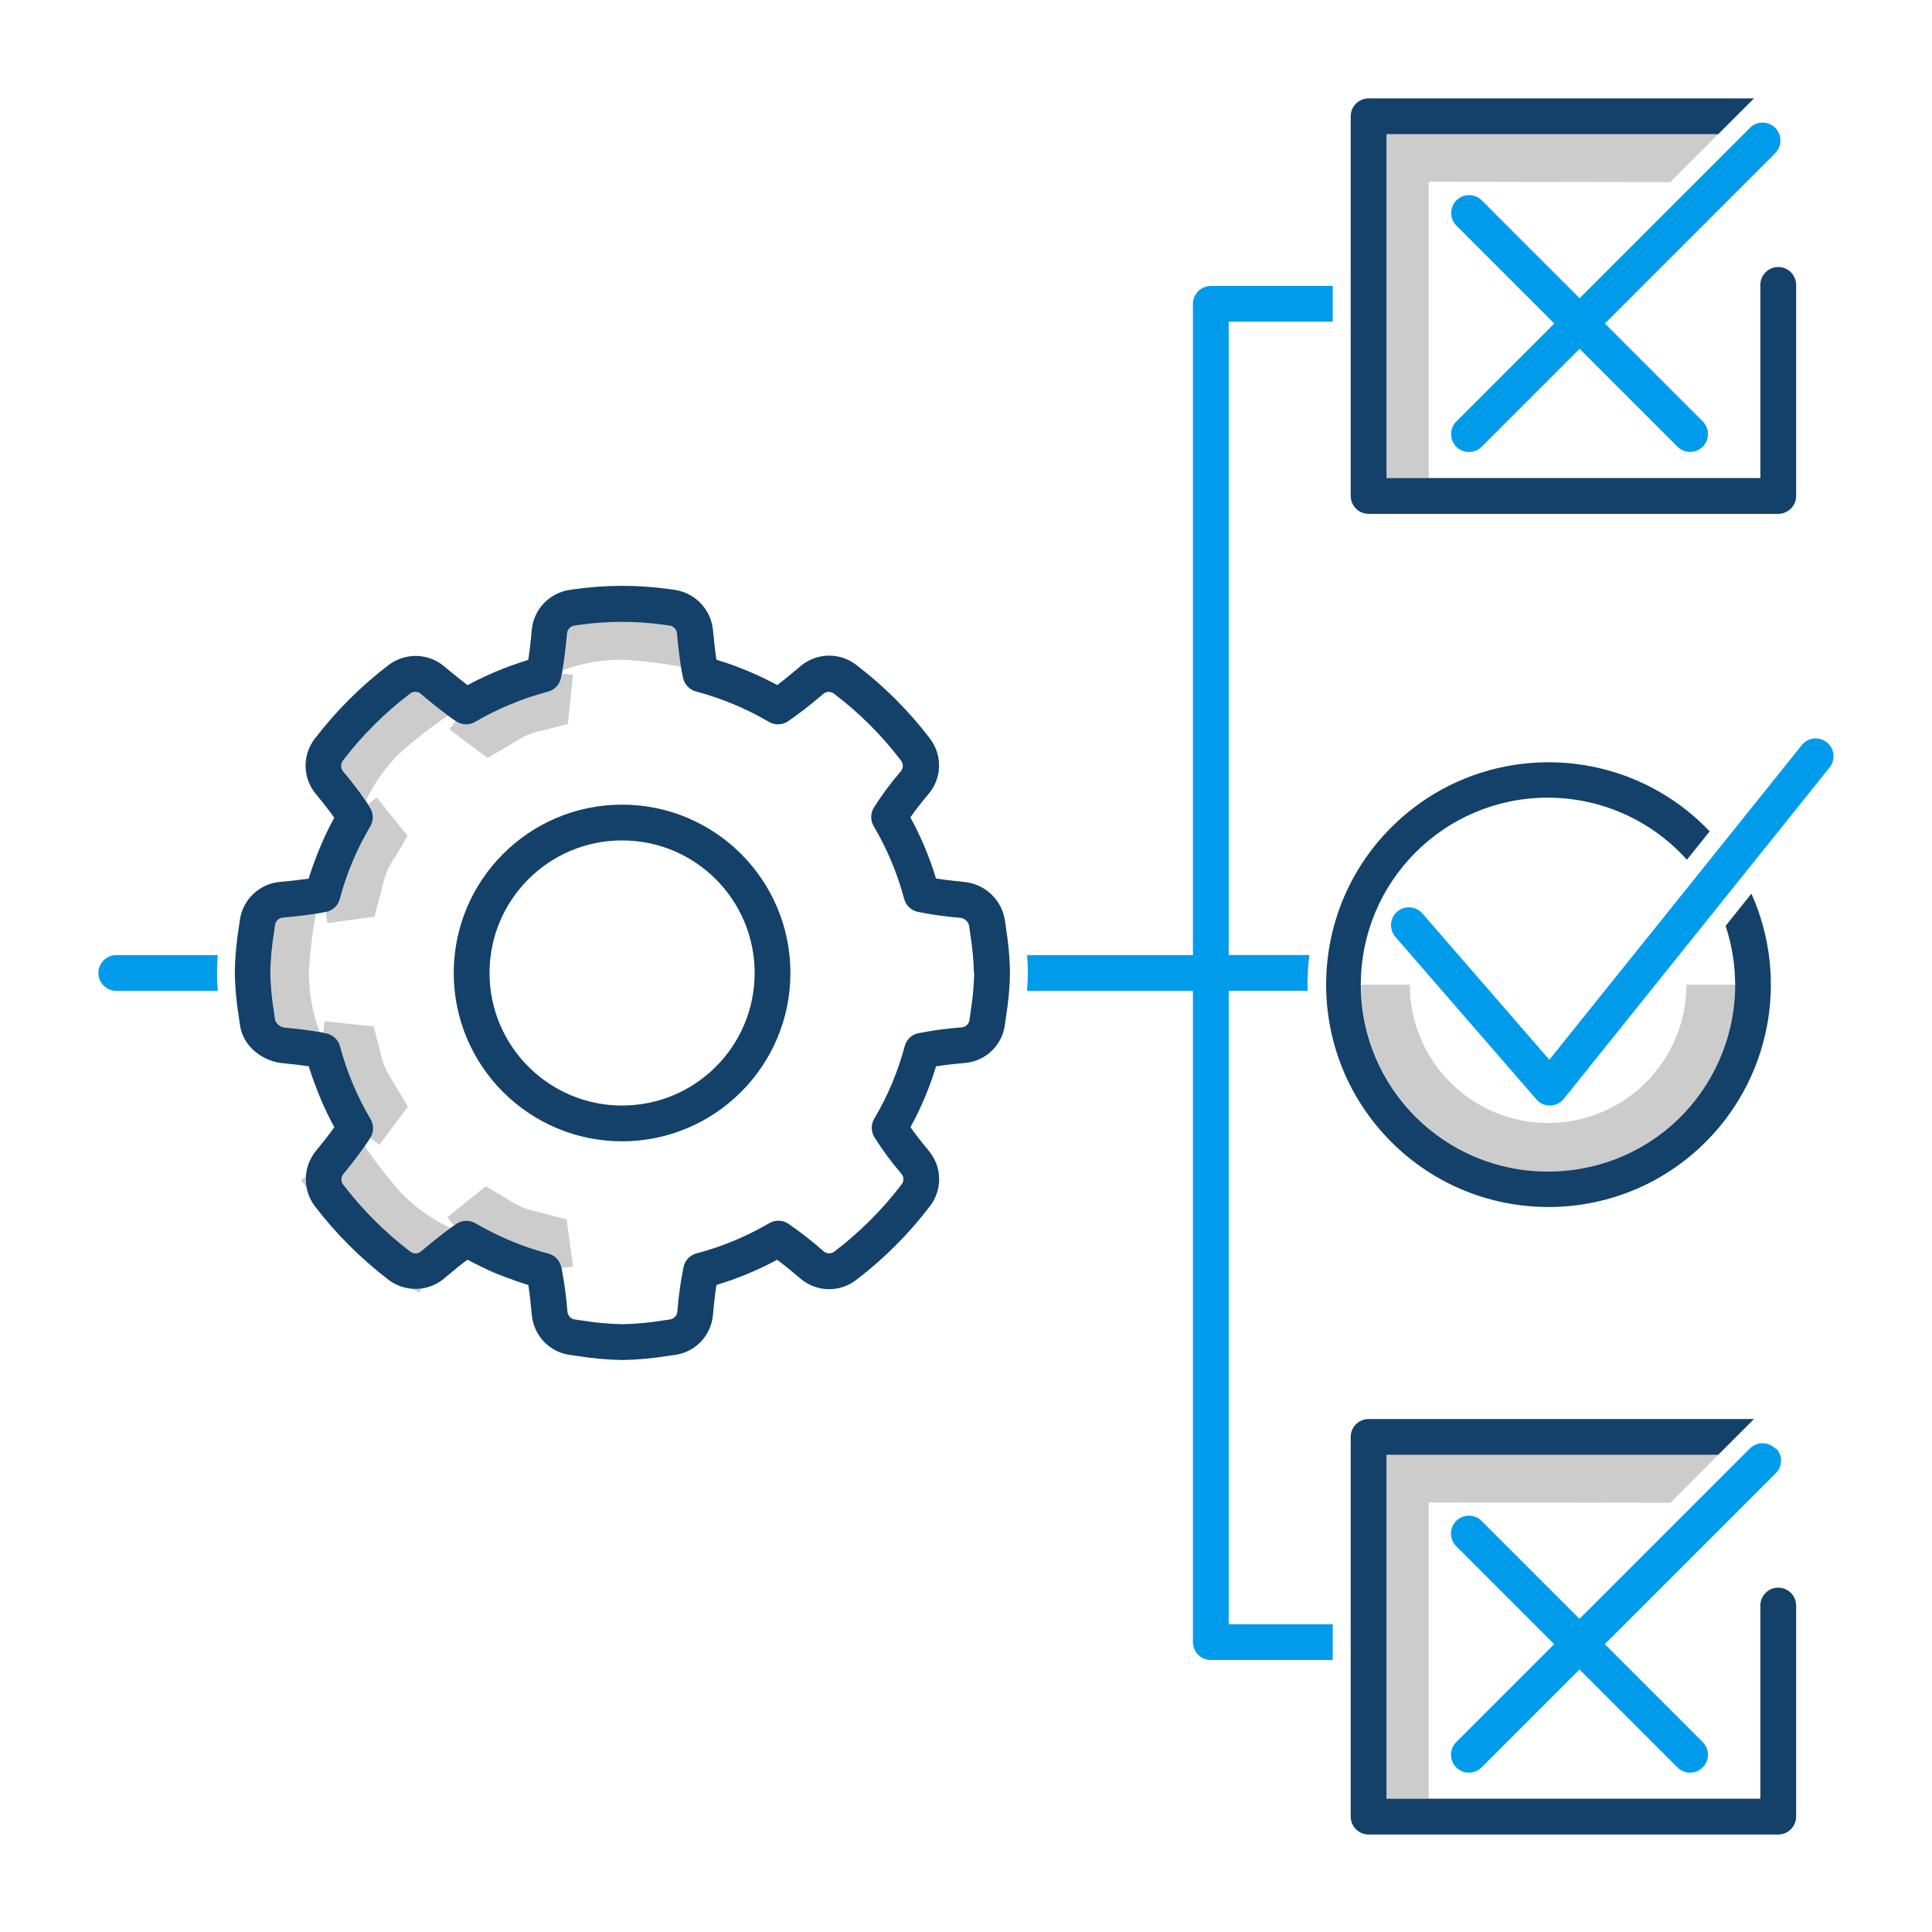 <?xml version="1.0" encoding="UTF-8"?>
<svg xmlns="http://www.w3.org/2000/svg" id="Layer_1" viewBox="0 0 216 216">
  <defs>
    <style>.cls-1{fill:#009ceb;}.cls-2{fill:#ccc;}.cls-3{fill:#134169;}</style>
  </defs>
  <path class="cls-1" d="m24.33,106.78h-11.33c-1.1,0-2,.9-2,2s.9,2,2,2h11.35c-.05-.66-.09-1.35-.09-2.06,0-.67.04-1.31.08-1.94Z"></path>
  <path class="cls-1" d="m137.37,181.58v-70.81h8.83c0-.23-.02-.46-.02-.69,0-1.11.07-2.21.21-3.31h-9.02V35.97h11.63v-4h-13.63c-1.1,0-2,.9-2,2v72.81h-18.54c.05.63.08,1.27.08,1.94,0,.72-.04,1.4-.09,2.06h18.55v72.81c0,1.1.9,2,2,2h13.63v-4h-11.63Z"></path>
  <path class="cls-2" d="m173.08,125.55c-8.54,0-15.46-6.93-15.46-15.46h-5.44c0,11.54,9.38,20.89,20.92,20.88,11.53,0,20.87-9.35,20.88-20.88h-5.44c0,8.54-6.93,15.46-15.46,15.46Z"></path>
  <path class="cls-3" d="m173.08,130.98c-11.54.02-20.92-9.31-20.94-20.86-.02-11.54,9.31-20.92,20.86-20.94,5.95-.01,11.63,2.51,15.6,6.94l2.54-3.17c-9.46-9.95-25.2-10.34-35.15-.88s-10.34,25.2-.88,35.15,25.2,10.34,35.15.88c7.64-7.27,9.86-18.56,5.55-28.19l-2.89,3.61c3.64,10.93-2.27,22.75-13.2,26.39-2.14.71-4.38,1.07-6.63,1.07h0Z"></path>
  <path class="cls-1" d="m182.54,106.86l-9.32,11.62-14.2-16.36c-.73-.83-1.99-.91-2.82-.19-.83.72-.91,1.98-.2,2.81l15.77,18.17c.38.44.93.69,1.51.69h.04c.59-.01,1.15-.29,1.52-.75l10.81-13.48,13.26-16.53,5.64-7.03c.69-.86.56-2.12-.3-2.81s-2.12-.56-2.81.3c0,0,0,0,0,.01l-5.64,7.03-13.25,16.52Z"></path>
  <polygon class="cls-2" points="192.1 15 155.01 15 155.01 53.45 159.73 53.45 159.73 51.45 159.73 20.32 186.74 20.36 192.1 15"></polygon>
  <path class="cls-3" d="m155.01,15h37.09l4-4h-43.09c-1.1,0-2,.9-2,2v42.45c0,1.1.9,2,2,2h45.8c1.1,0,2-.9,2-2v-23.6c0-1.1-.9-2-2-2s-2,.9-2,2v21.6h-41.8V15Z"></path>
  <polygon class="cls-2" points="192.1 162.65 155.01 162.65 155.01 201.1 159.73 201.1 159.73 199.1 159.73 167.97 186.74 168.01 192.1 162.65"></polygon>
  <path class="cls-3" d="m155.01,162.65h37.09l4-4h-43.09c-1.1,0-2,.9-2,2v42.45c0,1.1.9,2,2,2h45.8c1.1,0,2-.9,2-2v-23.6c0-1.1-.9-2-2-2s-2,.9-2,2v21.6h-41.8v-38.45Z"></path>
  <path class="cls-1" d="m198.47,17.12c.78-.78.78-2.05,0-2.83-.78-.78-2.04-.78-2.82,0l-19.05,19.05-1.41-1.41-9.53-9.53c-.78-.78-2.05-.78-2.83,0-.78.78-.78,2.05,0,2.83l9.53,9.53,1.41,1.41-6.82,6.82-4.13,4.13c-.78.78-.78,2.05,0,2.83.78.78,2.05.78,2.83,0h0l4.13-4.13,6.82-6.82,1.41,1.41,9.53,9.53c.78.78,2.05.78,2.83,0,.78-.78.78-2.05,0-2.83l-9.53-9.53-1.41-1.41,19.05-19.05Z"></path>
  <path class="cls-1" d="m198.47,161.94c-.78-.78-2.05-.78-2.83,0h0s-17.95,17.95-17.95,17.95l-1.1,1.1-10.95-10.95c-.78-.78-2.05-.78-2.83,0s-.78,2.05,0,2.83l10.95,10.95-10.95,10.95c-.78.78-.78,2.05,0,2.83s2.05.78,2.83,0l10.95-10.95,10.95,10.95c.78.78,2.05.78,2.83,0s.78-2.05,0-2.83l-10.95-10.95,1.1-1.1,17.95-17.95c.81-.75.89-1.98.13-2.78-.03-.03-.06-.06-.13-.05Z"></path>
  <path class="cls-2" d="m35.49,121.99l-.02.14h.07c.08.22.17.42.26.63-.14-.34-.27-.68-.4-1.02.03.08.06.17.08.25Z"></path>
  <path class="cls-2" d="m45.6,123.74l-1.91-3.23c-.61-.94-1.02-1.99-1.21-3.09l-.71-2.67-5.49-.57-.13,1.26c.14.03.27.06.39.08.72.17,1.29.72,1.48,1.44.76,2.85,1.91,5.59,3.41,8.13.37.63.37,1.42,0,2.05-.02.03-.04.06-.05.08l1.03.77,3.19-4.26Z"></path>
  <path class="cls-2" d="m34.54,108.72c.11-2.21.37-4.4.78-6.58-.98.16-2.19.3-3.68.43-.44.04-.8.38-.86.82l-.1.71c-.26,1.52-.4,3.06-.43,4.61.03,1.46.16,2.91.4,4.35l.13.94c.16.48.58.81,1.08.86,1.61.16,2.88.32,3.84.49l-.07-.26c-.73-2.05-1.1-4.2-1.09-6.38Z"></path>
  <path class="cls-2" d="m54.93,142.21l.09.11.06-.04c.35.16.7.29,1.07.41h0s.01,0,.01,0c.17.05.36.11.55.17-.94-.36-1.87-.74-2.79-1.18.38.21.7.39,1.01.53Z"></path>
  <path class="cls-2" d="m63.34,136.33l-3.62-.95c-1.09-.23-2.13-.69-3.03-1.35l-2.38-1.4-4.3,3.46.75.93c.11-.07.23-.16.32-.22.63-.41,1.44-.42,2.09-.04,2.55,1.5,5.29,2.64,8.15,3.39.72.19,1.27.76,1.44,1.48.01.04.02.11.03.15l1.28-.18-.73-5.27Z"></path>
  <path class="cls-2" d="m46.1,144.09l.12.07.66.38.27-.47c-.35.05-.7.06-1.05.03Z"></path>
  <path class="cls-2" d="m34.2,131.57l-.53.36c.08.12.3.45.63.91-.09-.42-.12-.84-.1-1.26Z"></path>
  <path class="cls-2" d="m44.91,133.44c-1.49-1.67-2.87-3.44-4.13-5.3-.59.86-1.38,1.88-2.37,3.09-.28.34-.29.84-.02,1.19,2.16,2.82,4.68,5.34,7.5,7.49.36.27.86.26,1.2-.03l.32-.27c1.19-1,2.16-1.77,2.93-2.32l-.16-.09c-1.96-.94-3.74-2.21-5.26-3.76Z"></path>
  <path class="cls-2" d="m54.51,84.75l3.22-1.91c.94-.61,1.99-1.02,3.09-1.2l2.67-.71.57-5.49-1.22-.13c-.03.17-.07.35-.1.5-.17.72-.72,1.29-1.44,1.48-2.86.75-5.6,1.89-8.15,3.38-.65.38-1.46.36-2.09-.05-.02-.02-.06-.04-.08-.05l-.73.98,4.26,3.19Z"></path>
  <path class="cls-2" d="m69.53,73.76c2.23.12,4.45.38,6.65.79-.16-1.01-.32-2.25-.45-3.77-.04-.45-.38-.81-.83-.87l-.71-.1c-3.06-.42-6.16-.42-9.21,0l-.7.1c-.45.06-.79.42-.83.87-.15,1.67-.32,3.05-.52,4.13l.22-.06c2.05-.73,4.21-1.1,6.38-1.09Z"></path>
  <path class="cls-2" d="m41.87,102.48l.95-3.62c.23-1.09.69-2.13,1.35-3.03l1.4-2.38-3.46-4.3-.94.76c.09.14.19.29.27.42.37.63.37,1.41,0,2.04-1.51,2.53-2.65,5.26-3.41,8.11-.19.72-.76,1.27-1.49,1.44-.03,0-.08.01-.11.02l.17,1.27,5.27-.73Z"></path>
  <path class="cls-2" d="m44.69,84.2c1.71-1.53,3.53-2.94,5.43-4.22-.74-.54-1.63-1.25-2.69-2.14l-.36-.31c-.34-.28-.83-.29-1.18-.02-2.83,2.15-5.36,4.68-7.52,7.5-.27.36-.26.85.03,1.2.89,1.05,1.73,2.15,2.51,3.28l.02-.03c.94-1.96,2.21-3.74,3.76-5.26Z"></path>
  <path class="cls-3" d="m107.75,98.59c-1.4-.13-2.39-.26-3.1-.37-.72-2.37-1.68-4.66-2.87-6.84.45-.64,1.09-1.49,2.03-2.61,1.51-1.77,1.57-4.35.16-6.2-2.37-3.11-5.15-5.88-8.26-8.25-1.84-1.41-4.41-1.35-6.19.14l-.34.29c-1,.84-1.74,1.43-2.28,1.84-2.17-1.17-4.44-2.12-6.8-2.83-.12-.75-.25-1.82-.39-3.33-.22-2.29-1.98-4.14-4.26-4.48l-.71-.1c-3.43-.47-6.91-.47-10.34,0l-.7.1c-2.28.33-4.04,2.18-4.25,4.48-.13,1.5-.27,2.58-.39,3.34-.32.1-.64.21-.96.32-1.3.43-2.58.93-3.82,1.51-.68.31-1.35.64-2.01,1-.54-.41-1.27-.99-2.26-1.81l-.37-.31c-.9-.75-2.03-1.15-3.2-1.15-1.07.01-2.12.37-2.98,1.01-3.11,2.37-5.89,5.15-8.27,8.25-1.41,1.84-1.36,4.41.13,6.19.95,1.14,1.6,2,2.05,2.64-.28.51-.54,1.02-.79,1.54-.45.93-.85,1.87-1.22,2.83-.31.81-.6,1.62-.85,2.44-.73.11-1.77.24-3.22.37-2.3.21-4.15,1.97-4.47,4.25l-.1.7c-.28,1.71-.44,3.44-.47,5.17.03,1.66.18,3.32.45,4.96l.12.87c.12.84.46,1.63.99,2.29.92,1.12,2.23,1.84,3.67,2.01,1.23.12,2.25.24,3.04.36.26.86.56,1.7.89,2.53.13.34.26.68.4,1.02.47,1.11.99,2.2,1.57,3.26-.44.63-1.1,1.49-2.07,2.67-1.45,1.79-1.49,4.33-.11,6.16,2.37,3.1,5.15,5.87,8.25,8.24,1.85,1.4,4.41,1.34,6.19-.14l.32-.27c1.01-.85,1.75-1.44,2.3-1.85.54.29,1.09.57,1.65.84.91.44,1.85.82,2.79,1.18.78.3,1.57.57,2.37.82.12.75.25,1.82.39,3.33.2,2.3,1.96,4.17,4.25,4.48l.71.1c1.71.28,3.43.44,5.17.47,1.73-.03,3.45-.19,5.16-.47l.71-.1c2.29-.31,4.05-2.17,4.25-4.47.13-1.51.27-2.59.39-3.35,2.35-.71,4.63-1.65,6.79-2.82.54.41,1.28.99,2.27,1.83l.36.3c1.77,1.5,4.35,1.55,6.19.14,3.11-2.37,5.89-5.15,8.26-8.26,1.42-1.84,1.36-4.41-.13-6.19-.95-1.14-1.6-2-2.05-2.64,1.19-2.16,2.15-4.45,2.86-6.81.73-.11,1.77-.24,3.23-.37,2.31-.2,4.17-1.97,4.47-4.27l.13-.95c.27-1.62.41-3.26.44-4.9-.03-1.65-.18-3.29-.44-4.91v-.03s-.13-.89-.13-.89c-.36-2.32-2.26-4.09-4.6-4.29Zm1.17,10.12c-.03,1.47-.17,2.93-.4,4.38l-.13.94c-.06.44-.42.79-.86.83-1.64.12-3.28.34-4.89.66-.73.16-1.3.72-1.49,1.44-.76,2.85-1.9,5.58-3.41,8.11-.37.63-.37,1.41,0,2.04.91,1.45,1.92,2.82,3.04,4.12.29.34.3.84.02,1.19-2.16,2.83-4.69,5.36-7.52,7.51-.35.27-.85.26-1.19-.03l-.35-.3c-1.16-1.01-2.37-1.94-3.64-2.81-.63-.41-1.44-.42-2.09-.04-2.55,1.49-5.29,2.63-8.14,3.38-.72.19-1.27.76-1.44,1.48-.34,1.66-.57,3.35-.7,5.04-.04.45-.38.8-.83.87l-.78.11c-1.5.25-3.02.39-4.54.42-1.54-.03-3.08-.18-4.6-.43l-.71-.1c-.44-.06-.79-.42-.83-.87-.12-1.64-.34-3.26-.66-4.87-.01-.05-.02-.11-.03-.15-.17-.72-.72-1.29-1.44-1.48-2.86-.75-5.6-1.9-8.15-3.39-.65-.38-1.46-.36-2.09.04-.1.06-.22.15-.32.22-.14.09-.27.18-.42.29-.77.56-1.74,1.32-2.93,2.32l-.32.27c-.34.29-.84.3-1.2.03-2.82-2.15-5.35-4.67-7.5-7.49-.27-.35-.27-.85.02-1.19.99-1.21,1.78-2.24,2.37-3.09.23-.33.44-.64.61-.92.02-.03.04-.06.05-.08.38-.63.38-1.41,0-2.05-1.5-2.54-2.65-5.28-3.41-8.13-.19-.72-.76-1.27-1.48-1.44-.12-.03-.25-.06-.39-.08-.15-.03-.3-.06-.47-.09-.96-.17-2.22-.33-3.84-.49-.5-.05-.92-.39-1.08-.86l-.13-.94c-.24-1.44-.37-2.89-.4-4.35.03-1.54.18-3.08.43-4.61l.1-.71c.06-.44.42-.78.86-.82,1.48-.13,2.7-.28,3.68-.43.41-.07.78-.13,1.1-.2.03,0,.08-.01.11-.02.73-.16,1.3-.72,1.49-1.44.76-2.85,1.9-5.58,3.41-8.11.37-.63.37-1.41,0-2.04-.08-.13-.18-.28-.27-.42-.09-.14-.16-.27-.26-.41-.78-1.14-1.62-2.23-2.51-3.28-.28-.34-.3-.84-.03-1.2,2.16-2.83,4.69-5.35,7.52-7.5.35-.27.84-.26,1.18.02l.36.31c1.06.89,1.95,1.59,2.69,2.14.31.23.6.43.86.6.02.02.06.04.08.05.63.41,1.44.43,2.09.05,2.55-1.49,5.29-2.63,8.15-3.38.72-.19,1.27-.76,1.44-1.48.03-.15.07-.33.1-.5.03-.14.06-.26.08-.41.19-1.07.37-2.45.52-4.13.04-.45.38-.81.83-.87l.7-.1c3.06-.42,6.16-.42,9.21,0l.71.1c.44.06.79.42.83.87.13,1.52.29,2.76.45,3.77.08.47.15.9.24,1.25.17.72.72,1.29,1.44,1.48,2.86.76,5.6,1.9,8.15,3.4.65.38,1.46.36,2.09-.04,1.27-.87,2.49-1.81,3.65-2.81l.33-.28c.34-.29.84-.3,1.2-.03,2.83,2.15,5.35,4.66,7.5,7.49.27.36.26.86-.03,1.2-1.11,1.28-2.13,2.65-3.03,4.09-.37.63-.37,1.41,0,2.03,1.5,2.55,2.65,5.28,3.41,8.14.19.72.76,1.27,1.48,1.44,1.57.32,3.16.54,4.76.67.48.04.89.38,1.01.85l.13.9v.03c.24,1.44.38,2.89.41,4.35Z"></path>
  <path class="cls-3" d="m88.37,108.78c0-10.39-8.43-18.82-18.82-18.82-10.39,0-18.82,8.43-18.82,18.82s8.43,18.82,18.82,18.82c10.39-.01,18.81-8.43,18.82-18.82Zm-33.64,0c0-8.18,6.63-14.82,14.82-14.82s14.82,6.63,14.82,14.82-6.63,14.82-14.82,14.82h0c-8.18,0-14.81-6.64-14.82-14.82Z"></path>
</svg>
